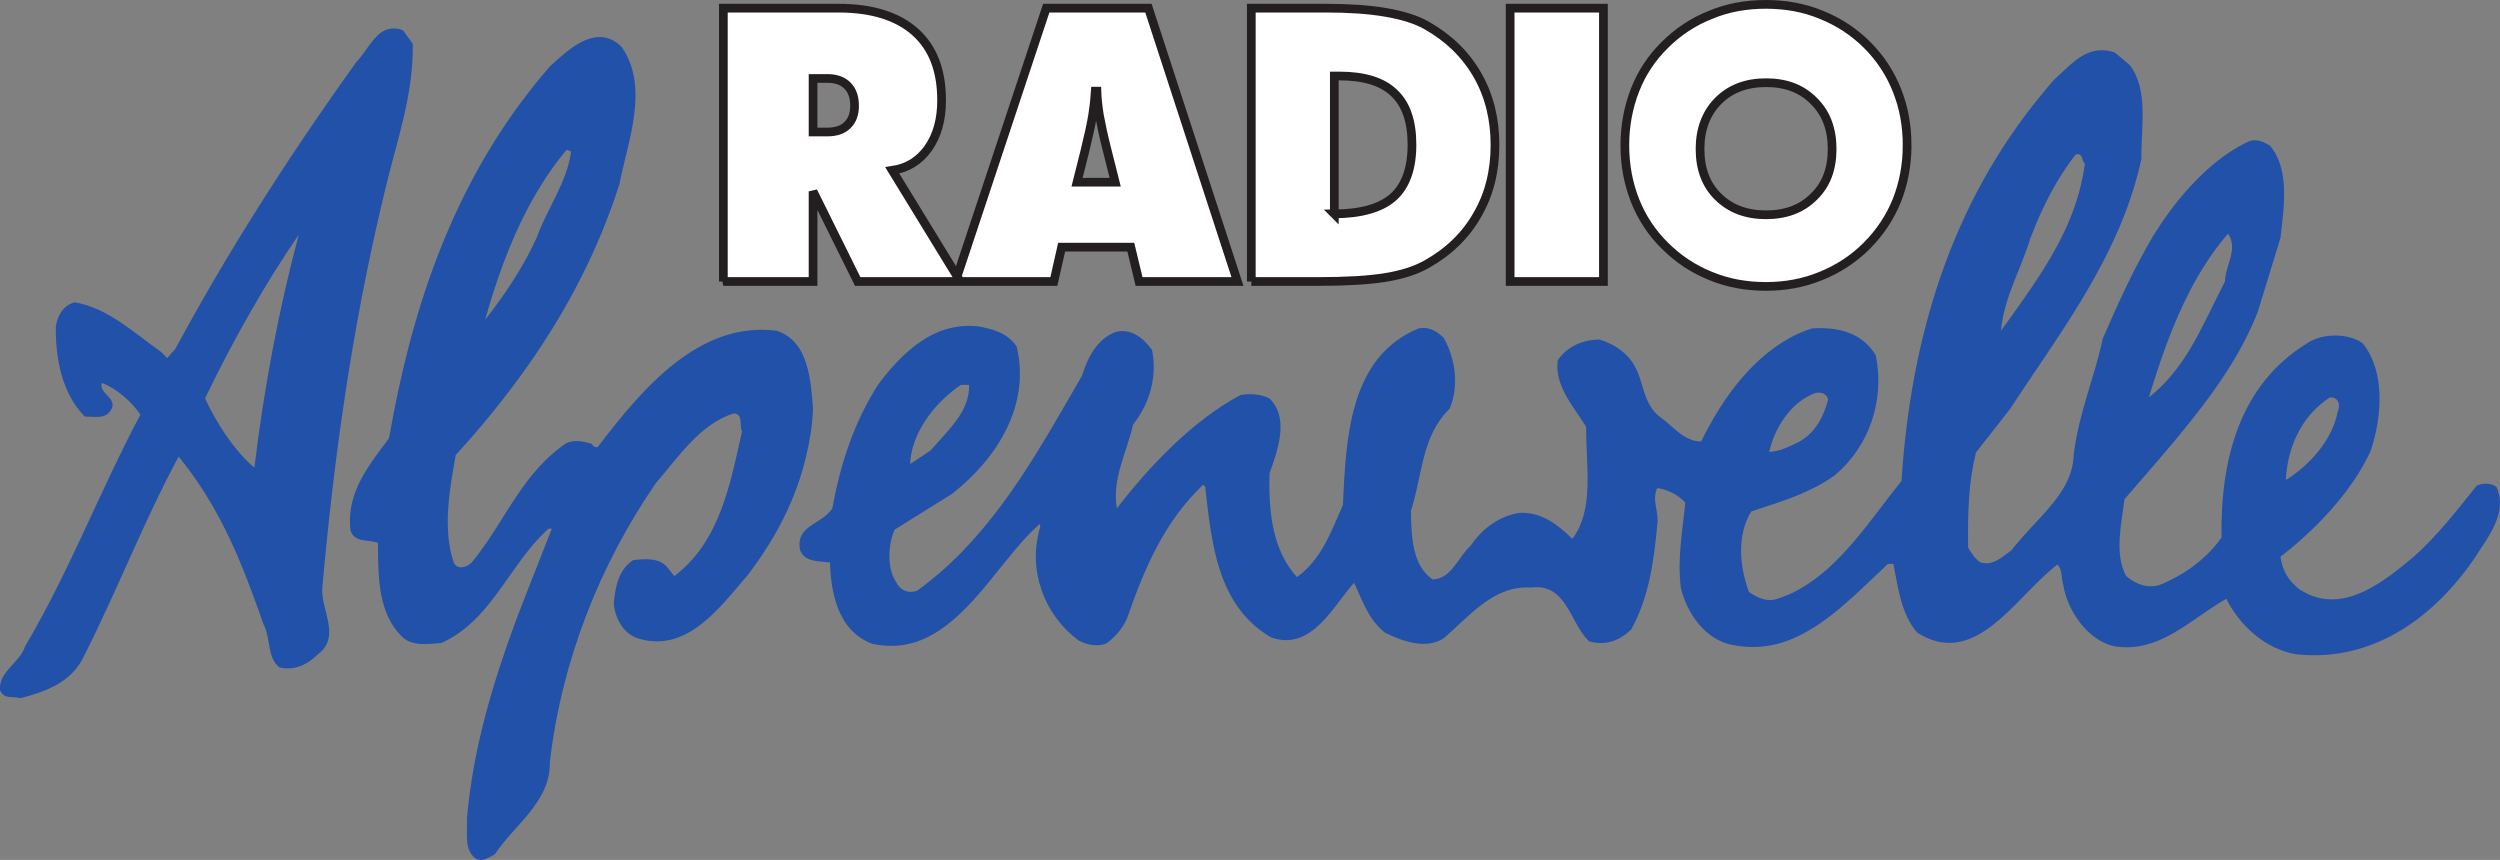 <?xml version="1.0" encoding="UTF-8" standalone="no"?>
<svg
   xmlns:svg="http://www.w3.org/2000/svg"
   xmlns="http://www.w3.org/2000/svg"
   version="1.1"
   width="698.901"
   height="240.407"
   id="svg3233">
  <rect width="100%" height="100%" fill="#808080" stroke="none"/>
  <defs
     id="defs3235" />
  <g
     transform="translate(20.879,-472.156)"
     id="layer1">
    <path
       d="m 206.422,494.088 c 0,0 0,14.972 0,14.972 0,0 3.992,0 3.992,0 0.624,0 1.248,-0.063 1.809,-0.125 0,0 0,28.446 0,28.446 0,0 -5.801,-11.728 -5.801,-11.728 0,0 0,25.202 0,25.202 0,0 -25.077,0 -25.077,0 0,0 0,-76.416 0,-76.416 0,0 30.878,0 30.878,0 0,0 0,19.837 0,19.837 -0.561,-0.125 -1.185,-0.187 -1.809,-0.187 0,0 -3.992,0 -3.992,0 z m 5.801,14.847 c 1.56,-0.25 2.869,-0.873 3.805,-1.809 1.31,-1.248 1.996,-3.057 1.996,-5.427 0,-2.433 -0.686,-4.304 -1.996,-5.614 -0.936,-0.936 -2.246,-1.559 -3.805,-1.809 0,0 0,-19.837 0,-19.837 0,0 1.31,0 1.31,0 9.357,0 16.468,2.246 21.396,6.612 4.991,4.429 7.424,10.792 7.424,19.151 0,5.427 -1.248,9.856 -3.743,13.412 -2.495,3.494 -5.801,5.552 -10.043,6.176 0,0 18.34,29.943 18.34,29.943 0,0 0,-0.936 0,-0.936 0,0 -0.686,2.059 -0.686,2.059 0,0 0.686,0 0.686,0 0,0 -28.009,0 -28.009,0 0,0 -6.675,-13.474 -6.675,-13.474 0,0 0,-28.445 0,-28.445 z M 285.521,474.439 c 0,0 0,23.205 0,23.205 0,0 -0.187,0 -0.187,0 -0.125,2.059 -0.374,4.304 -0.749,6.675 -0.374,2.37 -1.123,5.739 -2.183,10.106 0,0 -2.183,8.671 -2.183,8.671 0,0 5.302,0 5.302,0 0,0 0,18.153 0,18.153 0,0 -9.607,0 -9.607,0 0,0 -2.183,9.606 -2.183,9.606 0,0 -26.824,0 -26.824,0 0,0 0.686,0 0.686,0 0,0 -0.686,-1.123 -0.686,-1.123 0,0 0,-0.936 0,-0.936 0,0 24.702,-74.357 24.702,-74.357 0,0 13.911,0 13.911,0 z m 0,66.809 c 0,0 0,-18.153 0,-18.153 0,0 5.365,0 5.365,0 0,0 -2.183,-8.671 -2.183,-8.671 -1.123,-4.367 -1.809,-7.735 -2.246,-10.106 -0.374,-2.37 -0.624,-4.616 -0.686,-6.675 0,0 -0.25,0 -0.25,0 0,0 0,-23.205 0,-23.205 0,0 14.659,0 14.659,0 0,0 24.89,76.416 24.89,76.416 0,0 -27.51,0 -27.51,0 0,0 -2.308,-9.606 -2.308,-9.606 0,0 -9.731,0 -9.731,0 z m 77.477,-66.123 c 0,0 0,19.587 0,19.587 -2.62,-0.873 -5.739,-1.31 -9.42,-1.31 0,0 -1.435,0 -1.435,0 0,0 0,38.551 0,38.551 4.304,-0.062 7.923,-0.561 10.854,-1.559 0,0 0,19.774 0,19.774 -4.117,0.499 -9.17,0.686 -15.221,0.686 0,0 -18.839,0 -18.839,0 0,0 0,-76.416 0,-76.416 0,0 20.773,0 20.773,0 4.99,0 9.419,0.25 13.287,0.686 0,0 0,0 0,0 z m 38.302,75.73 c 0,0 0,-76.416 0,-76.416 0,0 26.075,0 26.075,0 0,0 0,76.416 0,76.416 0,0 -26.075,0 -26.075,0 z m -38.302,-0.686 c 0,0 0,-19.774 0,-19.774 2.308,-0.811 4.18,-1.872 5.676,-3.181 3.431,-3.119 5.177,-7.985 5.177,-14.597 0,-6.488 -1.622,-11.291 -4.99,-14.472 -1.559,-1.497 -3.493,-2.62 -5.863,-3.431 0,0 0,-19.587 0,-19.587 1.247,0.125 2.433,0.312 3.555,0.499 4.679,0.811 8.484,1.996 11.354,3.618 6.176,3.493 10.916,8.109 14.223,13.848 3.306,5.739 4.928,12.289 4.928,19.587 0,7.361 -1.622,13.849 -4.928,19.525 -3.244,5.739 -7.985,10.355 -14.223,13.848 -2.994,1.685 -6.862,2.932 -11.478,3.68 -1.061,0.187 -2.184,0.312 -3.431,0.437 0,0 0,0 0,0 z m 109.852,-76.79 c 0,0 0,21.896 0,21.896 -5.552,0 -9.981,1.684 -13.412,5.115 -3.368,3.431 -5.053,7.922 -5.053,13.412 0,5.615 1.685,10.043 5.053,13.35 3.431,3.369 7.86,5.053 13.412,5.053 0,0 0,20.024 0,20.024 0,0 -0.063,0 -0.063,0 -5.489,0 -10.667,-0.935 -15.471,-2.932 -4.803,-1.934 -9.045,-4.741 -12.788,-8.484 -3.68,-3.618 -6.425,-7.86 -8.297,-12.539 -1.871,-4.741 -2.869,-9.918 -2.869,-15.47 0,-5.552 0.998,-10.729 2.869,-15.532 1.872,-4.741 4.616,-8.921 8.297,-12.539 3.68,-3.68 7.923,-6.487 12.788,-8.422 4.741,-1.996 9.919,-2.932 15.471,-2.932 0,0 0.063,0 0.063,0 0,0 0,0 0,0 z m 0,78.849 c 0,0 0,-20.024 0,-20.024 0,0 0,0 0,0 5.551,0 9.98,-1.684 13.349,-5.053 3.432,-3.306 5.115,-7.735 5.115,-13.35 0,-5.552 -1.684,-10.043 -5.115,-13.412 -3.368,-3.431 -7.798,-5.115 -13.349,-5.115 0,0 0,0 0,0 0,0 0,-21.896 0,-21.896 5.489,0 10.667,0.936 15.47,2.932 4.803,1.934 9.108,4.741 12.789,8.422 3.618,3.618 6.425,7.86 8.296,12.601 1.934,4.803 2.87,9.919 2.87,15.47 0,5.489 -0.998,10.667 -2.87,15.408 -1.933,4.741 -4.741,8.983 -8.421,12.663 -3.68,3.68 -7.985,6.488 -12.788,8.422 -4.803,1.934 -9.919,2.932 -15.346,2.932 z"
       id="path96"
       style="fill:#ffffff;fill-opacity:1;fill-rule:nonzero;stroke:none" />
    <path
       d="m 512.274,512.802 c 0,5.489 -0.998,10.667 -2.87,15.408 -1.933,4.741 -4.741,8.983 -8.421,12.663 -3.68,3.68 -7.985,6.488 -12.788,8.422 -4.803,1.996 -9.981,2.932 -15.408,2.932 -5.489,0 -10.667,-0.935 -15.471,-2.932 -4.803,-1.934 -9.045,-4.741 -12.788,-8.484 -3.681,-3.618 -6.425,-7.86 -8.297,-12.539 -1.871,-4.741 -2.869,-9.918 -2.869,-15.47 0,-5.552 0.998,-10.729 2.869,-15.532 1.872,-4.741 4.616,-8.921 8.297,-12.539 3.68,-3.68 7.923,-6.487 12.788,-8.422 4.741,-1.996 9.919,-2.932 15.471,-2.932 5.552,0 10.729,0.936 15.533,2.932 4.803,1.934 9.108,4.741 12.789,8.422 3.618,3.618 6.425,7.86 8.296,12.601 1.934,4.803 2.87,9.919 2.87,15.47 z m -39.424,19.4 c 5.551,0 9.98,-1.684 13.349,-5.053 3.432,-3.306 5.115,-7.735 5.115,-13.35 0,-5.552 -1.684,-10.043 -5.115,-13.412 -3.368,-3.431 -7.798,-5.115 -13.349,-5.115 -5.552,0 -9.981,1.684 -13.412,5.115 -3.368,3.431 -5.053,7.922 -5.053,13.412 0,5.615 1.685,10.043 5.053,13.35 3.431,3.369 7.86,5.053 13.412,5.053 0,0 0,0 0,0 z m -71.55,18.652 c 0,0 0,-76.416 0,-76.416 0,0 26.075,0 26.075,0 0,0 0,76.416 0,76.416 0,0 -26.075,0 -26.075,0 0,0 0,0 0,0 z m -72.362,0 c 0,0 0,-76.416 0,-76.416 0,0 20.773,0 20.773,0 6.55,0 12.164,0.374 16.842,1.185 4.679,0.811 8.484,1.996 11.354,3.618 6.176,3.493 10.916,8.109 14.223,13.848 3.306,5.739 4.928,12.289 4.928,19.587 0,7.361 -1.622,13.849 -4.928,19.525 -3.244,5.739 -7.985,10.355 -14.223,13.848 -2.994,1.685 -6.862,2.932 -11.478,3.68 -4.616,0.749 -10.854,1.123 -18.652,1.123 0,0 -18.839,0 -18.839,0 0,0 0,0 0,0 z m 23.206,-18.901 c 7.548,-0.062 13.037,-1.622 16.531,-4.741 3.431,-3.119 5.177,-7.985 5.177,-14.597 0,-6.488 -1.622,-11.291 -4.99,-14.472 -3.306,-3.181 -8.421,-4.741 -15.283,-4.741 0,0 -1.435,0 -1.435,0 0,0 0,38.551 0,38.551 0,0 0,0 0,0 z m -105.922,18.901 c 0,0 25.389,-76.416 25.389,-76.416 0,0 28.57,0 28.57,0 0,0 24.89,76.416 24.89,76.416 0,0 -27.51,0 -27.51,0 0,0 -2.308,-9.606 -2.308,-9.606 0,0 -19.338,0 -19.338,0 0,0 -2.183,9.606 -2.183,9.606 0,0 -27.51,0 -27.51,0 0,0 0,0 0,0 z m 33.997,-27.759 c 0,0 10.667,0 10.667,0 0,0 -2.183,-8.671 -2.183,-8.671 -1.123,-4.367 -1.809,-7.735 -2.246,-10.106 -0.374,-2.37 -0.624,-4.616 -0.686,-6.675 0,0 -0.437,0 -0.437,0 -0.125,2.059 -0.374,4.304 -0.749,6.675 -0.374,2.37 -1.123,5.739 -2.183,10.106 0,0 -2.183,8.671 -2.183,8.671 0,0 0,0 0,0 z m -98.873,27.759 c 0,0 0,-76.416 0,-76.416 0,0 32.188,0 32.188,0 9.357,0 16.468,2.246 21.396,6.612 4.991,4.429 7.424,10.792 7.424,19.151 0,5.427 -1.248,9.856 -3.743,13.412 -2.495,3.494 -5.801,5.552 -10.043,6.176 0,0 19.026,31.065 19.026,31.065 0,0 -28.695,0 -28.695,0 0,0 -12.476,-25.202 -12.476,-25.202 0,0 0,25.202 0,25.202 0,0 -25.077,0 -25.077,0 0,0 0,0 0,0 z m 25.077,-56.766 c 0,0 0,14.972 0,14.972 0,0 3.992,0 3.992,0 2.433,0 4.304,-0.624 5.614,-1.934 1.31,-1.248 1.996,-3.057 1.996,-5.427 0,-2.433 -0.686,-4.304 -1.996,-5.614 -1.31,-1.31 -3.181,-1.996 -5.614,-1.996 0,0 -3.992,0 -3.992,0 0,0 0,0 0,0 z"
       id="path98"
       style="fill:none;stroke:#231f20;stroke-width:2.433;stroke-linecap:butt;stroke-linejoin:miter;stroke-miterlimit:4;stroke-opacity:1;stroke-dasharray:none" />
    <path
       d="m 88.466,480.152 c -0.998,0.133 -1.901,0.448 -2.743,1.04 -2.807,1.996 -4.754,6.14 -7,8.324 -10.23,14.285 -20.058,28.789 -29.228,43.511 -7.548,12.039 -14.703,24.349 -21.377,36.7 l -2.27,2.554 -1.513,-1.608 C 16.537,565.184 9.382,558.296 0.025,556.674 c -3.306,0.811 -4.798,3.784 -5.297,6.716 -0.125,8.858 1.647,18.705 8.135,25.255 2.37,-0.125 5.786,0.853 7.283,-1.892 2.059,-3.306 -3.614,-4.635 -2.554,-7.567 4.179,1.622 8.288,5.211 10.783,8.891 -11.353,21.334 -19.841,43.833 -32.255,64.793 -1.248,4.18 -6.75,6.734 -7,11.351 l 0,0.757 0,0.094 c 1.185,2.745 3.429,1.584 5.675,2.27 6.862,-1.747 14.352,-4.368 17.783,-11.729 9.357,-18.465 16.691,-37.655 26.485,-55.807 9.419,11.478 15.503,24.391 20.431,37.741 1.123,3.057 2.25,6.118 3.311,9.175 2.059,3.867 0.89,9.205 4.446,12.013 4.117,0.998 7.851,-0.756 10.783,-3.689 6.674,-4.99 0.419,-12.899 1.23,-19.012 3.306,-36.742 8.287,-71.634 16.458,-106.318 0.312,-1.248 0.602,-2.409 0.851,-3.594 3.181,-13.724 8.195,-27.054 7.945,-41.714 l -2.743,-3.784 c -1.216,-0.499 -2.313,-0.605 -3.311,-0.473 z m 57.794,2.365 c -4.973,0.311 -9.872,4.97 -13.432,8.229 -2.121,2.433 -4.12,4.883 -6.054,7.378 -21.958,28.445 -32.825,61.61 -38.876,96.481 -0.687,0.998 -1.427,1.934 -2.176,2.932 -4.991,6.737 -9.731,13.69 -8.608,22.985 1.31,3.555 5.166,2.345 7.662,3.405 0.062,4.616 0.009,9.858 0.946,14.661 0.873,4.242 2.462,8.231 5.581,11.351 2.807,3.056 7.418,2.236 11.161,1.986 11.415,-5.053 16.761,-16.341 24.309,-25.823 1.746,-2.246 3.617,-4.215 5.675,-6.148 l 0.946,0 -6.621,16.837 -3.405,8.797 c -6.425,17.404 -12.031,35.811 -13.715,55.524 0.249,3.431 -0.911,8.507 2.27,10.878 1.809,1.435 3.897,-0.167 5.581,-1.04 2.558,-3.93 6.213,-7.418 9.27,-11.161 3.431,-4.241 6.179,-8.733 6.054,-14.472 3.306,-28.446 13.949,-55.267 29.606,-78.036 6.238,-7.237 12.587,-16.835 21.945,-19.58 2.62,0.375 1.365,3.361 2.176,5.108 -3.306,14.722 -6.192,30.783 -18.918,40.389 l -1.986,-2.459 c -2.246,-2.746 -6.372,-2.36 -9.553,-1.986 -4.117,2.807 -4.955,7.459 -5.392,12.013 0.312,4.117 2.661,8.527 6.716,9.837 13.724,4.304 22.944,-8.643 30.741,-17.688 7.673,-10.043 13.494,-21.039 16.364,-33.39 0.998,-4.18 1.705,-8.561 1.892,-13.053 -0.312,-4.117 -0.644,-8.65 -1.892,-12.58 -1.31,-4.241 -3.676,-7.71 -8.229,-9.27 -21.709,-2.807 -37.682,16.314 -49.659,31.971 -0.561,1.185 -1.677,0.37 -2.176,-0.378 -2.246,-0.686 -5.038,-1.31 -7.283,0 -4.242,2.932 -7.535,6.441 -10.405,10.121 -5.677,7.361 -9.683,15.719 -15.796,23.08 -1.435,1.435 -4.015,2.121 -5.013,0 -3.182,-9.357 -1.117,-20.722 0.568,-30.079 7.361,-7.985 14.129,-16.395 20.242,-25.066 11.104,-15.783 19.8,-32.672 25.539,-50.7 2.246,-11.852 8.46,-26.861 0.662,-38.214 -2.144,-2.222 -4.455,-2.979 -6.716,-2.838 z m 420.163,3.689 c -5.317,0.084 -9.05,4.681 -13.053,8.229 -1.061,1.185 -2.123,2.441 -3.121,3.689 -25.825,31.065 -36.981,68.694 -39.538,108.493 -8.297,10.23 -16.778,23.813 -28.755,30.363 -1.872,1.061 -3.838,1.93 -5.959,2.554 -2.869,1.061 -5.7,-0.332 -7.945,-1.892 -2.62,-7.111 -3.455,-15.837 0.662,-22.512 4.428,-1.497 8.938,-2.826 13.242,-4.635 3.494,-1.435 6.94,-3.178 10.121,-5.486 9.856,-8.297 13.94,-21.258 11.445,-33.484 -3.805,-6.425 -10.547,-8.004 -17.783,-7.567 -1.248,0.374 -2.536,0.858 -3.784,1.419 -12.601,5.802 -21.378,18.197 -27.242,30.174 -4.866,0.124 -8.079,-4.534 -11.634,-6.905 -4.741,-3.806 -4.317,-9.572 -7,-14.188 -2.059,-3.806 -5.938,-6.193 -9.743,-7.378 -4.741,0 -9.11,1.964 -11.729,5.77 -0.936,7.236 4.39,12.832 7.945,18.634 -0.124,10.542 2.422,23.137 -3.878,31.309 -4.117,-4.054 -8.546,-7.409 -14.472,-7.283 -5.614,0.686 -10.661,4.309 -13.905,9.175 -3.556,3.119 -5.323,9.334 -10.689,9.459 -5.801,-3.993 -5.929,-12.402 -6.054,-19.202 3.244,-9.668 2.86,-20.735 10.783,-28.471 2.745,-6.113 1.698,-14.062 -1.608,-19.864 -1.934,-1.872 -4.068,-3.21 -7,-2.648 -19.337,7.985 -20.314,30.412 -21.188,49.375 -3.181,7.237 -6.065,15.406 -12.864,20.147 -6.862,-7.611 -7.911,-18.152 -7.662,-28.944 2.246,-6.363 5.676,-15.447 0,-20.999 -2.37,-1.185 -5.39,-1.445 -8.135,-0.946 -13.412,7.237 -25.293,19.711 -34.525,31.687 -1.435,-8.297 2.794,-15.66 4.54,-23.458 4.616,-5.802 6.794,-13.323 5.297,-20.81 -2.495,-3.555 -6.131,-6.198 -10.31,-5.013 -5.302,2.121 -7.835,7.46 -9.27,12.202 -11.228,19.276 -22.23,39.862 -39.822,55.145 -1.996,1.685 -4.06,3.359 -6.243,4.919 -2.246,0.936 -4.709,0.009 -5.77,-2.176 -2.745,-3.867 -2.439,-10.609 -0.568,-14.85 l 12.58,-7.851 3.5,-2.176 c 12.788,-10.043 21.934,-24.927 18.066,-41.146 -2.495,-3.805 -6.761,-4.989 -10.878,-5.675 -3.867,-0.437 -7.382,0.171 -10.689,1.419 -6.799,2.745 -12.41,8.486 -17.026,14.661 -6.862,10.542 -10.713,22.457 -12.959,34.809 -1.685,2.683 -5.1,3.869 -7.283,5.865 -1.435,1.311 -2.327,3.12 -1.703,5.864 0.374,0.998 1.016,1.582 1.703,2.081 1.809,1.123 4.5,1.013 6.621,1.324 0.312,8.671 2.247,19.021 11.729,22.701 7.424,1.622 13.553,-0.166 18.918,-3.784 10.917,-7.174 18.796,-21.622 27.904,-29.606 0.374,0.124 0.189,0.509 0.189,0.946 -3.556,11.852 1.146,24.481 10.878,31.593 2.246,1.185 5.356,1.847 7.851,0.662 2.745,-2.121 5.023,-4.889 5.959,-7.945 4.616,-13.163 10.112,-26.029 20.904,-36.322 l 0.568,0.568 c 1.809,15.782 3.316,33.172 18.35,42.092 11.353,4.117 17.467,-8.804 23.269,-15.229 2.371,4.866 3.866,10.099 8.608,13.905 4.741,2.37 11.343,4.852 16.458,1.608 7.236,-6.238 13.987,-14.875 24.404,-14.188 10.106,-1.311 10.842,10.049 16.269,15.04 4.616,1.372 8.672,-0.316 11.729,-3.311 4.866,-8.733 6.348,-18.841 7.283,-29.133 0.624,-3.68 -1.622,-6.974 0,-10.405 3.119,0.437 5.918,1.946 7.851,4.067 -0.749,7.735 -2.29,15.759 -1.23,23.931 1.622,6.55 6.097,13.391 12.959,15.513 7.424,1.872 13.97,0.756 19.958,-2.176 9.17,-4.429 17.111,-12.787 24.971,-20.147 l 1.513,0 c 1.372,6.862 2.129,13.836 6.621,19.202 14.597,9.294 25.081,-6.031 35.187,-15.513 1.372,-1.248 2.695,-2.502 4.067,-3.5 1.434,1.497 1.047,3.866 1.608,5.675 1.185,7.236 6.8,15.593 14.472,17.215 8.234,1.248 14.793,-2.474 21.093,-6.716 3.307,-2.246 6.596,-4.625 10.026,-6.621 3.805,7.673 11.094,14.078 19.391,15.513 1.622,0.188 3.169,0.284 4.729,0.284 20.273,0.25 36.658,-13.174 47.2,-30.079 3.306,-4.866 7.031,-11.1 4.162,-17.026 -1.498,-1.061 -3.739,-1.095 -5.486,-0.284 -5.115,6.425 -11.23,14.25 -17.594,19.864 -8.047,6.675 -17.865,14.653 -28.282,10.972 -1.185,-0.437 -2.346,-1.048 -3.594,-1.797 -3.431,-2.745 -4.768,-5.308 -5.392,-9.175 3.056,-2.308 6.053,-4.949 8.986,-7.756 6.737,-6.488 12.713,-14.084 16.269,-21.945 3.056,-9.17 4.218,-21.937 -2.27,-29.985 -3.493,-2.558 -9.758,-2.847 -13.999,-0.851 -0.562,0.25 -1.077,0.54 -1.513,0.851 -18.963,11.603 -24.306,32.71 -23.931,54.294 -2.433,3.493 -5.458,6.299 -8.702,8.608 -2.557,1.809 -5.295,3.26 -8.04,4.446 -3.431,1.435 -7.25,0.1 -9.932,-2.27 -3.369,-6.176 -1.284,-14.734 -0.473,-21.472 6.113,-7.111 12.519,-14.269 18.445,-21.755 7.673,-9.544 14.518,-19.605 18.823,-30.647 l 6.337,-20.62 c 0.936,-8.172 2.744,-19.211 -2.932,-25.823 -1.56,-0.998 -3.647,-1.948 -5.581,-1.324 -6.113,2.683 -11.782,7.372 -16.648,12.675 -4.117,4.429 -7.629,9.383 -10.499,13.999 -5.427,9.232 -9.944,19.146 -13.999,28.566 -2.246,10.667 -6.825,21.123 -8.135,32.539 -0.187,6.612 -4.116,11.815 -8.608,16.742 -2.994,3.306 -6.177,6.501 -8.797,9.932 -2.62,1.809 -4.927,4.341 -8.608,3.405 -1.559,-0.936 -2.565,-2.664 -3.5,-4.162 -0.125,-9.607 0.054,-17.909 2.176,-26.579 l 9.553,-12.202 c 3.057,-4.615 6.056,-9.162 9.175,-13.715 11.853,-17.591 23.159,-35.538 27.525,-56.186 -0.124,-8.733 2.086,-19.215 -3.216,-26.201 l -4.162,-3.5 c -1.415,-0.538 -2.746,-0.681 -3.973,-0.662 z m -428.866,27.809 1.23,0.473 c -1.185,8.796 -6.622,15.759 -9.553,23.931 -0.749,1.684 -1.586,3.329 -2.459,5.013 -3.431,6.425 -7.708,12.639 -12.013,18.066 2.932,-10.417 6.71,-21.265 12.013,-31.309 3.057,-5.676 6.541,-11.184 10.783,-16.175 z m 422.434,1.23 c 1.399,-0.054 1.059,1.939 1.986,2.648 -1.497,11.166 -5.99,20.688 -11.729,29.795 -3.618,5.739 -7.674,11.317 -11.729,16.931 0.811,-9.295 5.609,-17.184 8.229,-25.917 1.123,-2.745 2.19,-5.547 3.5,-8.229 2.495,-5.302 5.463,-10.361 9.081,-15.04 0.281,-0.101 0.462,-0.181 0.662,-0.189 z m 41.997,22.228 c 2.932,4.242 -0.727,8.783 -0.851,13.337 -3.182,6.176 -6.029,12.616 -9.648,18.729 -3.056,5.115 -6.769,9.91 -11.634,13.715 3.181,-10.355 6.644,-20.535 11.634,-30.079 2.87,-5.489 6.32,-10.836 10.499,-15.702 z m -539.345,0.284 c -5.552,20.835 -9.646,42.308 -12.391,65.077 -0.25,-0.187 -0.507,-0.319 -0.757,-0.568 -5.365,-4.866 -9.934,-12.054 -13.053,-18.729 4.055,-8.421 8.375,-16.673 13.053,-24.782 4.055,-7.111 8.469,-14.137 13.148,-20.999 z m 185.11,41.997 2.27,0 c 0.249,6.113 -3.987,10.834 -8.229,15.513 -0.873,0.998 -1.743,1.903 -2.554,2.838 l -5.675,3.784 c 0.187,-6.113 3.613,-12.317 8.229,-17.121 1.872,-1.934 3.901,-3.641 5.959,-5.013 z m 240.066,2.176 c 1.161,0.114 2.178,0.723 2.365,1.986 -1.185,4.491 -3.454,9.139 -7.945,11.634 -0.063,0.063 -0.16,0.127 -0.284,0.189 -2.62,1.248 -5.172,2.619 -8.229,2.743 0.998,-4.803 3.925,-10.316 8.229,-13.81 1.435,-1.123 2.95,-2.025 4.635,-2.648 0.39,-0.062 0.843,-0.133 1.23,-0.094 z m 142.64,1.324 c 2.557,-0.124 2.986,2.258 2.176,4.067 -0.873,4.678 -3.569,9.184 -7,12.864 -2.308,2.495 -4.977,4.651 -7.473,6.148 0.312,-6.924 2.669,-13.835 7.473,-19.012 1.372,-1.498 3.015,-2.882 4.824,-4.067 z"
       id="path100"
       style="fill:#2151a8;fill-opacity:1;fill-rule:nonzero;stroke:none" />
  </g>
</svg>
